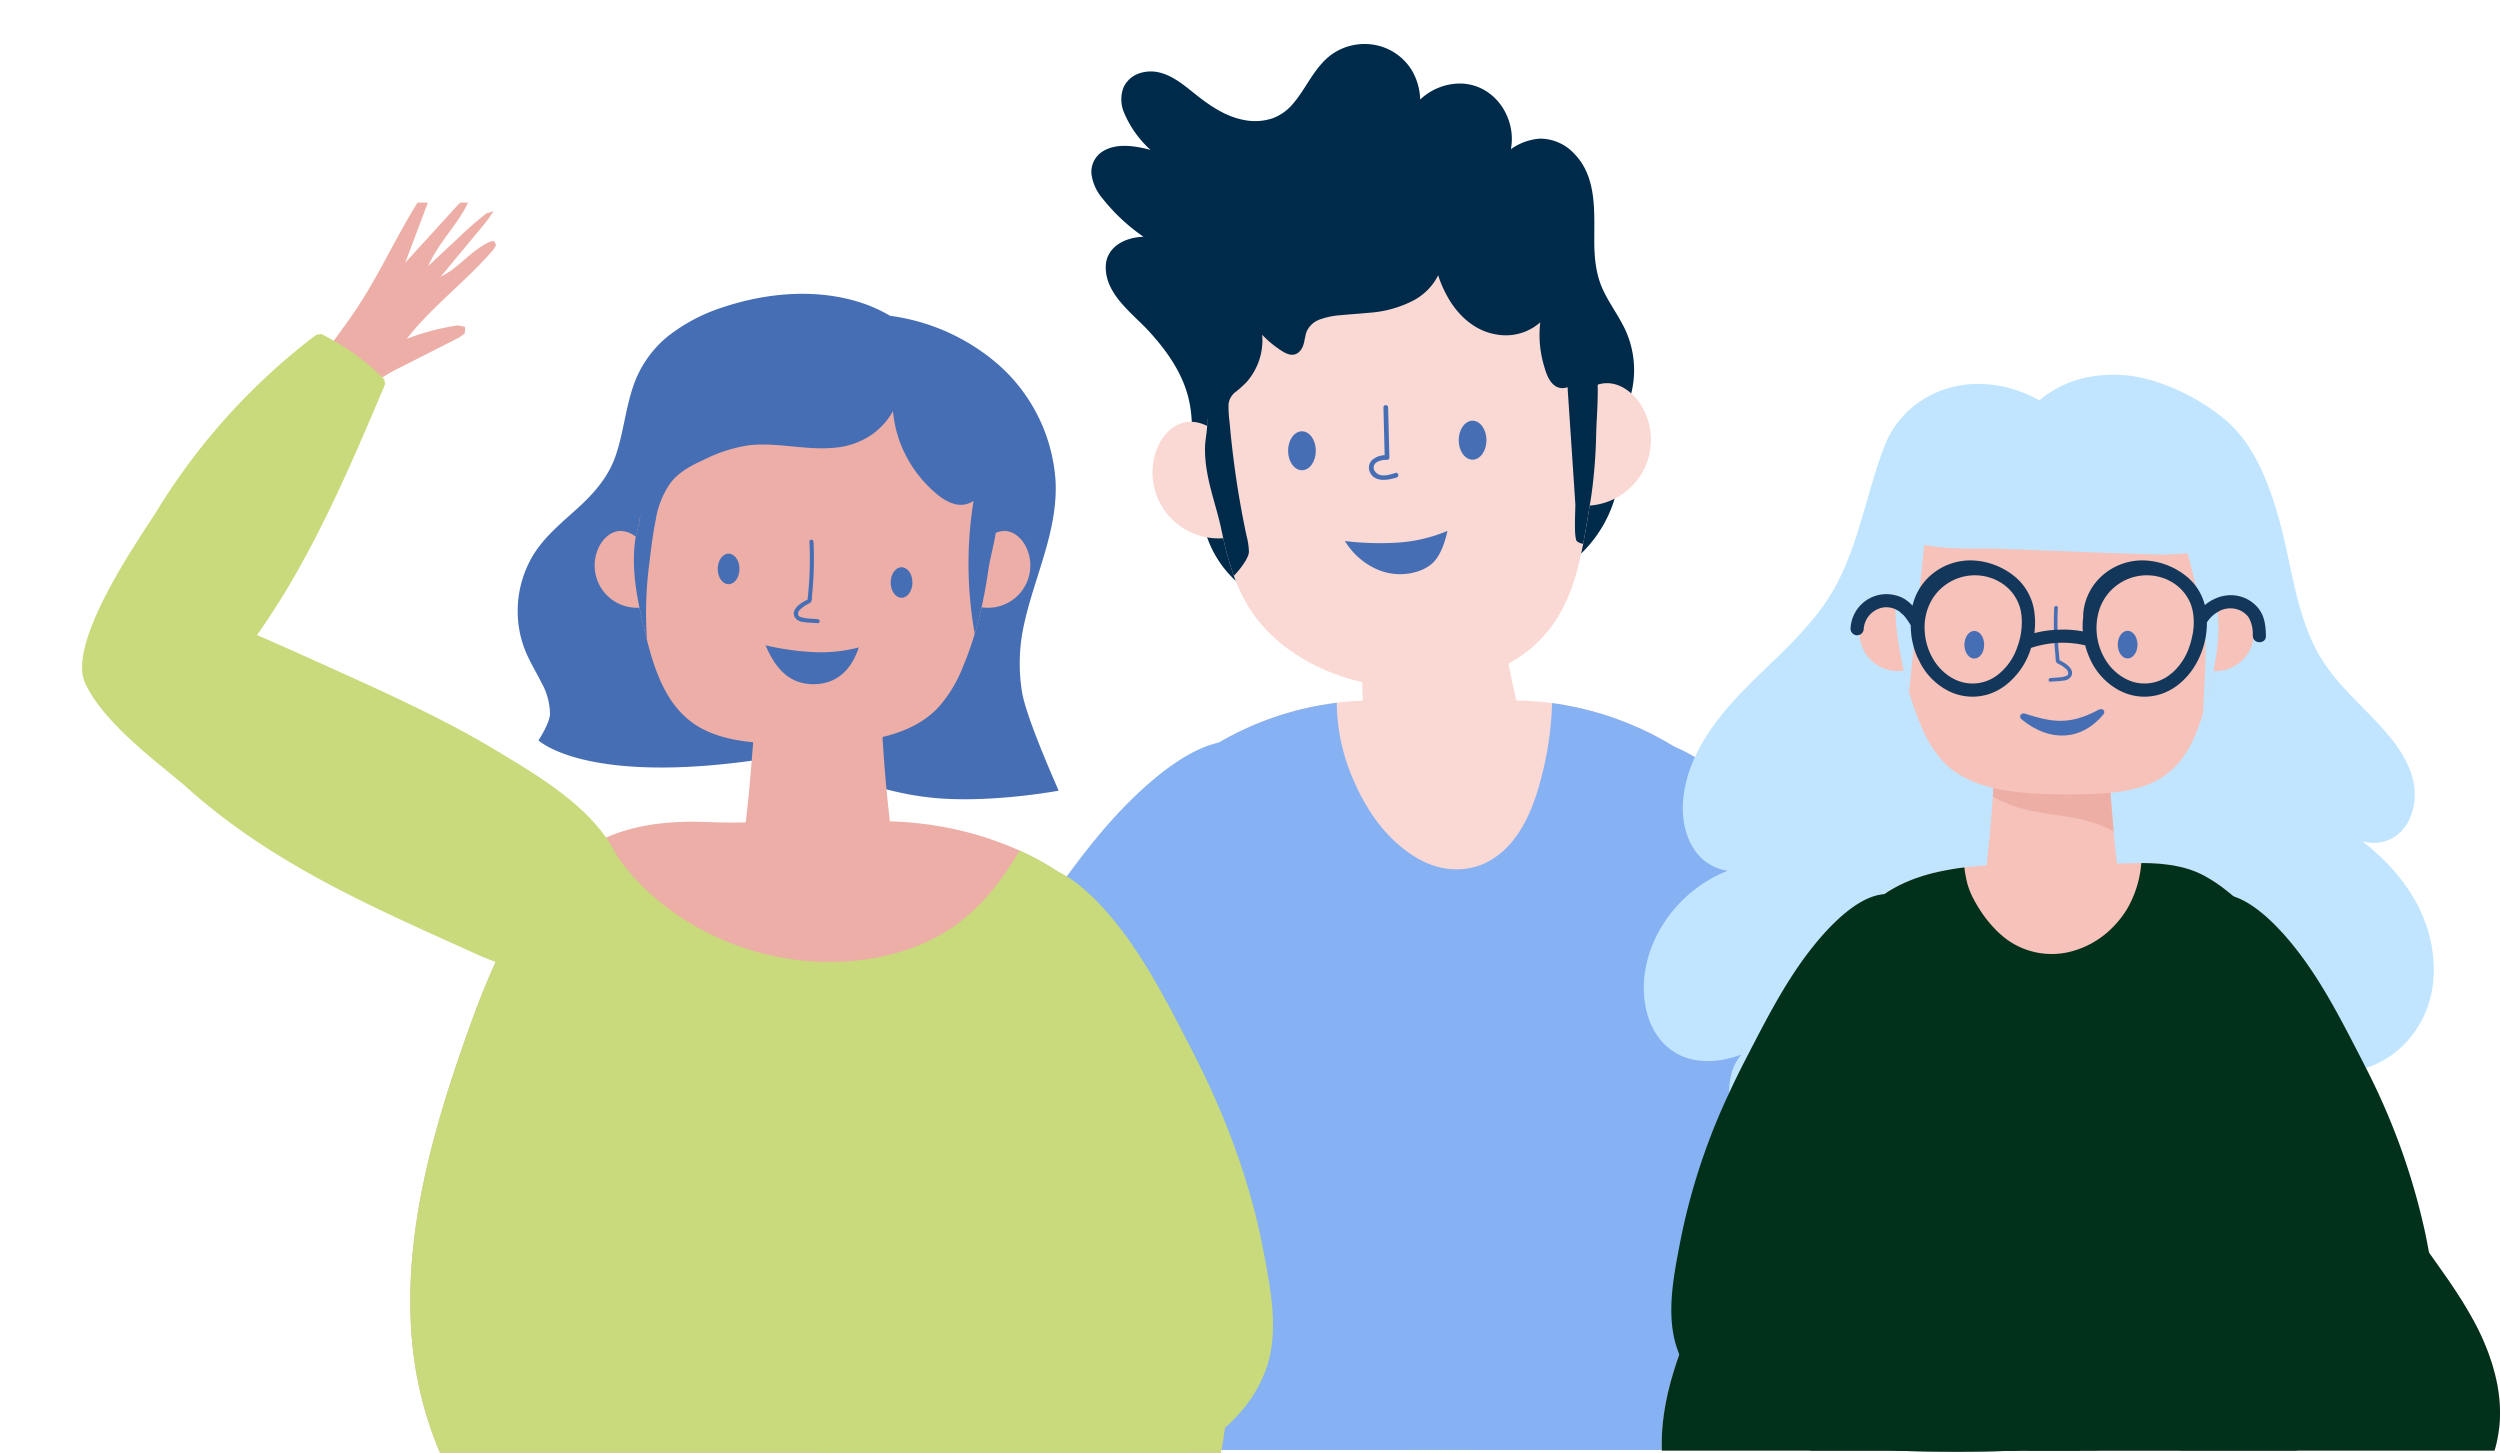 <?xml version="1.0" encoding="UTF-8"?>
<svg xmlns="http://www.w3.org/2000/svg" width="600.021" height="348.663" viewBox="0 0 600.021 348.663">
  <defs>
    <style>.a{fill:#fad9d4;}.b{fill:#86b1f2;}.c{fill:#002a4a;}.d{fill:#466eb4;}.e,.h{fill:none;}.e{stroke:blue;stroke-width:2.503px;}.f{fill:#ecaea6;}.g{fill:#c8da7b;}.i{fill:#c1e5ff;}.j{fill:#f6c2b9;}.k{fill:#edaea6;}.l{fill:#01311b;}.m{fill:#bf7214;}.n{fill:#13375b;}</style>
  </defs>
  <g transform="translate(1651.811 -484.823)">
    <g transform="translate(-1438.542 495.386)">
      <path class="a" d="M480.522,362.518a26.654,26.654,0,0,1-1.845,4.815,33.69,33.69,0,0,1-8.776,10.6H255.513a34.152,34.152,0,0,1-8.321-9.961,22.733,22.733,0,0,1-1.536-3.485,34.939,34.939,0,0,1-1.541-14.984,155.635,155.635,0,0,1,3.591-19.839,404.9,404.9,0,0,1,25.556-77.517c5.146-11.538,11.172-22.934,20.127-32.034a72.434,72.434,0,0,1,15.556-11.951,73.933,73.933,0,0,1,13.323-6.107c.86-.286,1.72-.574,2.586-.839l.14-.042,1.375-.387.205-.062,1.188-.307.042-.021.818-.208,1.908-.447,1.8-.369,1.151-.208,1.884-.307,1.9-.268,1.744-.205a72.769,72.769,0,0,1,7.607-.307h21.252c5.39,0,10.883-.247,16.275.122l1.637.127c1.045.1,2.11.2,3.16.364l1.045.146h.12l2.05.351,2.11.408,2.113.47,1.923.491.187.044,1.336.387.816.226.268.081.387.125,1.273.411,1.557.533,1.253.473.51.184.676.263.044.023,1.6.657.387.161,1.211.533,1.045.47c.738.351,1.458.7,2.172,1.065l1.128.6,2.131,1.164,1.848,1.089.262.166a75.411,75.411,0,0,1,24.6,24.919c6.946,11.216,11.985,23.7,16.762,35.95a401.346,401.346,0,0,1,12.916,38.861q2.732,9.87,4.979,19.862a177.06,177.06,0,0,1,3.69,19.862,38.027,38.027,0,0,1-.818,13.854" transform="translate(-229.694 -40.492)"></path>
      <path class="b" d="M480.522,362.153a26.661,26.661,0,0,1-1.845,4.815,33.691,33.691,0,0,1-8.776,10.6H255.513a34.151,34.151,0,0,1-8.321-9.961,22.727,22.727,0,0,1-1.536-3.485,34.939,34.939,0,0,1-1.541-14.984,155.627,155.627,0,0,1,3.591-19.839,404.9,404.9,0,0,1,25.556-77.517c5.146-11.538,11.172-22.934,20.127-32.034A72.432,72.432,0,0,1,308.945,207.8a73.942,73.942,0,0,1,13.323-6.107c.86-.286,1.72-.574,2.586-.839l.14-.042,1.375-.387.205-.062.572-.166.616-.14v-.021h.042l.818-.208,1.908-.447,1.8-.369,1.151-.208,1.884-.307,1.9-.268a46.853,46.853,0,0,0,4.223,19.041c3.217,7.36,8.178,14.308,15.273,18.365,6.6,3.771,14.181,3.529,20.041-1.476,5.106-4.363,7.749-11.128,9.413-17.463a79.748,79.748,0,0,0,2.726-18.365V198.3l1.045.166h.12l2.05.351,2.11.408,2.113.47,1.923.491.187.044,1.336.387.816.226.268.081.387.125,1.273.411,1.557.533,1.253.473.51.185.676.262.044.023,1.6.657.387.161,1.211.533,1.045.47c.738.351,1.458.7,2.172,1.065l1.128.6,2.131,1.164,1.848,1.089.262.166a75.412,75.412,0,0,1,24.6,24.919c6.946,11.216,11.985,23.7,16.762,35.95a401.351,401.351,0,0,1,12.916,38.861q2.732,9.87,4.979,19.862a177.064,177.064,0,0,1,3.69,19.862,38.028,38.028,0,0,1-.818,13.854" transform="translate(-229.694 -40.127)"></path>
      <path class="b" d="M364.016,364.028l-.083.7c-.081,1.107-.224,2.211-.387,3.318l-.145.961c-.166.967-.346,1.931-.554,2.892H277.583a116.747,116.747,0,0,1-13.812-6.866,65.319,65.319,0,0,1-9.368-6.58,47.477,47.477,0,0,1-10.717-12.315,37.426,37.426,0,0,1-4.737-12.318c-1.926-10.681,2.05-22.263,5.348-32.3,6.336-19.35,15.99-37.245,27.549-53.923,8.2-11.85,16.437-24.085,27.094-33.9,4.327-4,11.7-10.067,18.755-11.564,4.059-.878,7.973-.262,11.169,3.1,2.955,3.116,3.508,7.565,3.547,11.666a71.192,71.192,0,0,1-1.435,14.47c-1.866,9.529-5.208,18.711-8.61,27.793q-4.518,12.053-9.672,23.835c-.473,1.084-.943,2.172-1.414,3.256-3.916,8.921-8.038,17.731-12.235,26.5-3.038,6.333-6.133,12.624-9.228,18.919,2.256.6,4.491,1.232,6.725,1.9,2.929.863,5.839,1.824,8.732,2.83,2.664.922,5.33,1.9,7.952,2.929,15.782,6.107,30.971,13.713,46.052,21.4,1.336.676,2.669,1.357,4,2.032Z" transform="translate(-238.444 -34.461)"></path>
      <path class="b" d="M416.968,333.827a36.961,36.961,0,0,1-4.732,12.318,47.086,47.086,0,0,1-8.464,10.348,64.951,64.951,0,0,1-11.6,8.547,116.646,116.646,0,0,1-13.814,6.866H293.07c-.205-.962-.369-1.926-.535-2.89l-.14-.982c-.167-1.089-.309-2.193-.39-3.3l-.081-.7.715-1.268c1.333-.676,2.666-1.354,4.017-2.05,15.27-7.788,30.662-15.475,46.668-21.626,2.44-.92,4.878-1.822,7.341-2.682q4.366-1.536,8.791-2.848c2.214-.678,4.428-1.291,6.661-1.884q-4.674-9.445-9.241-18.921c-4.2-8.773-8.324-17.583-12.24-26.5q-.705-1.629-1.414-3.256c-3.4-7.871-6.66-15.8-9.672-23.838-3.384-9.08-6.723-18.264-8.586-27.793a70.119,70.119,0,0,1-1.458-14.47c.042-4.1.595-8.55,3.544-11.666,4.078-4.3,9.389-4.119,14.592-2.045,5.928,2.357,11.7,7.172,15.335,10.514,10.655,9.815,18.9,22.05,27.1,33.9,11.58,16.681,21.213,34.576,27.564,53.923,3.279,10.041,7.258,21.626,5.33,32.3" transform="translate(-152.945 -34.467)"></path>
      <path class="c" d="M266.99,184a14.282,14.282,0,0,1,2.69-.353,45.133,45.133,0,0,1-9.776-9.121,11.285,11.285,0,0,1-2.721-6.029,5.83,5.83,0,0,1,2.541-5.229c3.368-2.227,7.9-1.432,11.554-.491l.091.029a25.408,25.408,0,0,1-6.37-8.991,8.054,8.054,0,0,1-.088-6.063,6.474,6.474,0,0,1,4.4-3.513c4.582-1.167,8.5,1.71,11.863,4.431,3.7,2.991,7.734,6.011,12.513,6.926a13.364,13.364,0,0,0,7.126-.429,11.8,11.8,0,0,0,4.836-3.545c2.534-2.981,4.179-6.616,6.8-9.532a13.509,13.509,0,0,1,10.436-4.7,13.213,13.213,0,0,1,11.125,6.188,14.529,14.529,0,0,1,2.076,7.144,14.025,14.025,0,0,1,9.467-3.854c5.941-.005,10.67,4.272,12.107,9.909a13.5,13.5,0,0,1,.2,5.855,13.624,13.624,0,0,1,6.993-2.536,11.205,11.205,0,0,1,8.241,3.649c5.46,5.608,4.748,13.867,4.781,21.07.018,4.072.406,8.053,2.183,11.767,1.593,3.334,3.846,6.3,5.382,9.667a23.163,23.163,0,0,1-1.055,20.883c-.167.3-.338.6-.509.891a46.578,46.578,0,0,1-.325,15.252,30.583,30.583,0,0,1-10.7,18.064c-5.816,4.68-13.053,7.224-20.254,8.841a128.04,128.04,0,0,1-25.847,2.892q-6.857.113-13.706-.429a63.891,63.891,0,0,1-11.821-1.778,23.62,23.62,0,0,1-9.763-4.974,25.836,25.836,0,0,1-6.372-9.73,51.739,51.739,0,0,1-3.649-15.943c-.369-5.717.421-11.515-.8-17.164-1.38-6.382-5.208-11.85-9.537-16.6-4.041-4.433-10.6-8.937-10.48-15.649.067-3.727,2.975-6.011,6.364-6.8" transform="translate(-208.503 -137.387)"></path>
      <path class="a" d="M281.812,188.184l31.626-3.8a412.694,412.694,0,0,0,7.994,42.59s-5.782,12.986-18.557,14.519-19.807-10.171-19.807-10.171c.093-14.654-1.021-27.559-1.255-43.136" transform="translate(-169.111 -62.257)"></path>
      <path class="a" d="M303.326,181.882a24.8,24.8,0,0,1,2.825-8.4c1.567-2.526,4.171-4.581,7.139-4.756,3.48-.205,6.668,2.209,8.529,5.158a15.817,15.817,0,0,1-22.6,21.283Z" transform="translate(-141.281 -87.311)"></path>
      <path class="a" d="M271.643,230.64c.091.444.182.886.281,1.331a74.911,74.911,0,0,0,2.666,9.576A38.654,38.654,0,0,0,278.5,249.6c4.22,6.512,10.7,11.364,17.8,14.483a52.074,52.074,0,0,0,37.224,1.619,37.8,37.8,0,0,0,12.453-6.8c7.856-6.7,10.662-15.642,12.45-25.036.626-3.228,1.128-6.515,1.676-9.771.19-1.123.359-2.25.5-3.373a127.3,127.3,0,0,0,.951-13.142,65.48,65.48,0,0,0-1.016-13.2,56.994,56.994,0,0,0-3.752-12.461,51.155,51.155,0,0,0-31.915-28.276l-.405-.1a40.113,40.113,0,0,0-15.423-1.193c-9.68,1.162-17.931,4.685-25.109,11.492a51.076,51.076,0,0,0-10.114,13.521,50.238,50.238,0,0,0-3.857,9.961,55.7,55.7,0,0,0-1.85,12.211q-.012.308-.008.616c-.026,1.253.052,2.523.078,3.779l.008.083c.005.53,0,1.052-.021,1.572-.06,1.741-.483,3.459-.5,5.236-.088,7.11,2.575,13.105,3.973,19.818" transform="translate(-191.725 -113.907)"></path>
      <path class="a" d="M283.456,182.819a24.678,24.678,0,0,0-4.737-7.495c-2.118-2.084-5.135-3.464-8.061-2.931-3.43.629-5.956,3.727-7.063,7.035a15.817,15.817,0,0,0,27,15.322Z" transform="translate(-199.432 -81.608)"></path>
      <path class="d" d="M293.076,185.175a36.83,36.83,0,0,0,12.126-2.82c-.616,2.8-1.79,6.434-4.08,8.163a10.4,10.4,0,0,1-2.279,1.281,13.744,13.744,0,0,1-10.364-.135,17.156,17.156,0,0,1-7.89-6.874,70.38,70.38,0,0,0,12.487.385" transform="translate(-171.066 -65.497)"></path>
      <path class="c" d="M266.454,200.241c-.005.205.946,3.7.946,3.9-.015,1.26,2.586,1.008,2.726,2.2l.005.083c.01.53.005,1.053-.018,1.57-.062,1.744-.483,3.462-.507,5.239-.086,7.11,2.575,13.105,3.973,19.818.091.444.185.886.281,1.331a75.3,75.3,0,0,0,2.666,9.576c1.715-1.767,3.589-4.379,3.623-5.761a17.56,17.56,0,0,0-.585-3.916c-.325-1.5-.626-3-.915-4.506q-1.707-8.926-2.682-17.973-.254-2.288-.444-4.576a30.193,30.193,0,0,1-.273-4.355,4.232,4.232,0,0,1,1.793-3.118,25.784,25.784,0,0,0,2.588-2.352,15.191,15.191,0,0,0,3.7-11.3,23.973,23.973,0,0,0,3.612,3.137c1.5,1.047,3.55,2.544,5.229.993,1.46-1.343,1.19-3.342,1.886-5.031a5.507,5.507,0,0,1,3.256-2.825,18.4,18.4,0,0,1,4.935-.98c2.2-.218,4.407-.341,6.609-.567a27.147,27.147,0,0,0,10.969-3.061,13.938,13.938,0,0,0,5.743-5.943,27.612,27.612,0,0,0,2.955,6.346c2.51,3.942,6.344,7.133,11.063,7.864a12.531,12.531,0,0,0,10.486-2.921,26.077,26.077,0,0,0,.86,10.317c.478,1.64,1.042,3.558,2.4,4.706a3.154,3.154,0,0,0,3.285.53q.269,4.058.543,8.126.526,7.952,1.065,15.917c.083,1.323.174,2.646.257,3.976.068,1.008-.434,8.246.4,8.994a3.126,3.126,0,0,0,1.481.6c.626-3.228,1.125-6.515,1.674-9.771.192-1.123.359-2.25.5-3.373a126.654,126.654,0,0,0,.951-13.142c.1-4.415.8-11.421,0-15.766-.777-4.277-.749-7.866-2.479-11.863-1.934-4.431-6.349-9.371-9.527-13.121a43.666,43.666,0,0,0-22.726-14.6l-7.716-3.664c-4.969-1.359-12.929,1.068-18.18,1.7-9.691,1.164-12.91,4.514-20.088,11.32-4.093,3.893-6.481,5.546-9.075,10.572l-.98,3.755c-1.635,3.173-2.848,8.217-3.768,11.66-1.076,3.981-2.339,6.133-2.5,10.26" transform="translate(-193.664 -116.316)"></path>
      <path class="d" d="M287.421,171.289q.152,6.015.307,12.027a.572.572,0,0,1-.564.564,4.33,4.33,0,0,0-2.458.546,1.5,1.5,0,0,0-.455,2.2c1.164,1.588,3.386.876,4.927.374.691-.224.987.865.3,1.089-2.18.709-5.444,1.265-6.51-1.466a2.56,2.56,0,0,1,.681-2.781,4.953,4.953,0,0,1,3.516-1.089c-.187.187-.377.374-.564.564q-.152-6.015-.307-12.027a.564.564,0,0,1,1.128,0" transform="translate(-167.527 -84.061)"></path>
      <path class="d" d="M291.1,176.854c0,2.58,1.492,4.675,3.332,4.675s3.331-2.095,3.331-4.675-1.492-4.675-3.331-4.675-3.332,2.095-3.332,4.675" transform="translate(-154.27 -81.766)"></path>
      <path class="d" d="M275.34,177.83c0,2.581,1.492,4.675,3.332,4.675S282,180.411,282,177.83s-1.491-4.675-3.331-4.675-3.332,2.095-3.332,4.675" transform="translate(-179.458 -80.205)"></path>
    </g>
    <g transform="translate(-1651.811 484.823)">
      <path class="e" d="M0,241.459" transform="translate(144.331 -43.268)"></path>
      <path class="d" d="M139.591,312.675s2.677-3.953,2.773-6.354a15.884,15.884,0,0,0-2.146-7.666c-1.255-2.492-2.723-4.883-3.781-7.474a25.04,25.04,0,0,1-1.752-7.557,26,26,0,0,1,3.573-15.28c2.658-4.4,6.668-7.7,10.434-11.1,4.077-3.682,7.6-7.58,9.42-12.861s2.334-10.93,4.077-16.245a26.351,26.351,0,0,1,8.519-12.476,42.3,42.3,0,0,1,13.43-7.006c9.857-3.256,20.935-4.322,31.044-1.567A35.982,35.982,0,0,1,224,210.793a49.535,49.535,0,0,1,26.172,11.884,40.8,40.8,0,0,1,13.537,27.858c.551,11.775-4.945,22.6-7.461,33.846a43.076,43.076,0,0,0-.58,16.8c.951,5.517,6.531,18.472,8.786,23.578,0,0-14.22,2.679-27.419,1.931-20.465-1.159-31.663-11.2-45.176-9.267-41.306,5.9-52.265-4.745-52.265-4.745" transform="translate(-10.358 -134.994)"></path>
      <path class="f" d="M153.654,239.842h28.838a372.42,372.42,0,0,0,2.586,39.142s-6.6,11.047-18.251,11.047-16.7-11.284-16.7-11.284c1.666-13.16,2.058-24.88,3.529-38.905" transform="translate(28.694 -80.105)"></path>
      <path class="f" d="M142.931,277.308q.285,1.216.577,2.43.245,1.017.512,2.048c.278,1.11.577,2.219.9,3.321l.091.307c1.861,6.224,4.558,12.2,9.662,16.018C160,305.421,167,306.291,173.64,306.6a153.973,153.973,0,0,0,15.987-.1c8.7-.5,18.035-2.087,24.113-8.331a31.872,31.872,0,0,0,6.125-10c.657-1.557,1.255-3.134,1.8-4.719.359-1.045.691-2.1,1.008-3.152l.156-.522c.288-.987.564-1.98.816-2.981a114.721,114.721,0,0,0,2.274-11.7,58.725,58.725,0,0,0,.509-11.97,51.778,51.778,0,0,0-2.022-11.608,46.315,46.315,0,0,0-25.631-28.856l-.353-.14a36.338,36.338,0,0,0-13.734-2.734,38.3,38.3,0,0,0-23.807,7.614,46.05,46.05,0,0,0-10.548,11.055l0,0a45.6,45.6,0,0,0-4.548,8.537,50.141,50.141,0,0,0-2.976,10.777l-.078.551c-.161,1.156-.223,2.326-.343,3.482l-.179,1.411c-.25,1.557-.813,3.053-1.024,4.654-.881,6.518.275,13.082,1.746,19.446" transform="translate(11.263 -128.168)"></path>
      <path class="f" d="M119.441,378.562a88.573,88.573,0,0,0,6.738,27.234H313.595q.589-2.927.941-5.956a119.267,119.267,0,0,0-.32-25.514,421.3,421.3,0,0,0-12.573-67.647c-3.066-11.291-7.783-21.915-15.727-30.639l-.408-.442c-.673-.728-1.346-1.421-2.053-2.092-.889-.87-1.809-1.72-2.749-2.518-.621-.535-1.26-1.066-1.918-1.562l-.372-.3c-.725-.567-1.453-1.117-2.217-1.632l-.14-.1-1.666-1.117-.107-.073-.761-.494c-.8-.515-1.614-.993-2.43-1.474l-.551-.319c-.728-.405-1.471-.8-2.217-1.188l-.709-.353c-.764-.374-1.541-.746-2.321-1.1a80.884,80.884,0,0,0-25.395-6.65c-1.931-.192-3.846-.3-5.756-.369-.891-.021-1.8-.039-2.684-.039h-16.9c-5.052,0-10.034.231-15.036.3-1.72.036-3.438.055-5.158.016-1.221,0-2.466-.034-3.706-.088-8.194-.335-16.6.27-24.22,3.547l-.374.177a32.75,32.75,0,0,0-3.155,1.58l-1.507.884-1.349.871-1.541,1.1c-.923.688-1.83,1.416-2.692,2.178s-1.7,1.546-2.521,2.378l-1.206,1.258c-.85.922-1.668,1.881-2.464,2.853-.624.8-1.242,1.6-1.845,2.43l-.231.34c-.621.865-1.221,1.736-1.809,2.64-.408.637-.813,1.294-1.206,1.967a99.866,99.866,0,0,0-5.993,11.6c-.353.78-.691,1.578-1.011,2.378h-.018l-.14.353c-.374.884-.743,1.772-1.1,2.658-1.011,2.539-1.952,5.073-2.856,7.573-8.721,24.238-16.169,49.7-13.989,75.357" transform="translate(-20.581 -57.133)"></path>
      <path class="g" d="M119.441,376.128a88.573,88.573,0,0,0,6.738,27.234H313.595q.589-2.927.941-5.956a119.267,119.267,0,0,0-.32-25.514,421.3,421.3,0,0,0-12.573-67.647c-3.066-11.291-7.783-21.915-15.727-30.639l-.408-.442c-.673-.728-1.346-1.421-2.053-2.092-.889-.87-1.809-1.72-2.749-2.518-.621-.535-1.26-1.065-1.918-1.562l-.372-.3c-.725-.567-1.453-1.117-2.217-1.632l-.14-.1-1.666-1.118-.107-.073h-.018l-.743-.494c-.8-.514-1.614-.993-2.43-1.473l-.551-.32c-.728-.405-1.471-.8-2.217-1.188l-.709-.353c-.764-.374-1.541-.746-2.321-1.1-4.168,7.146-9.293,13.778-16.19,18.477-7.625,5.195-17.021,7.677-26.151,8.173-17.858.941-36.457-5.941-48.923-18.882a45.99,45.99,0,0,1-7.962-10.87c-1.081.481-2.144,1.011-3.155,1.58l-1.507.884-1.349.871-1.541,1.1c-.923.689-1.83,1.416-2.692,2.178s-1.7,1.546-2.521,2.378l-1.206,1.258c-.85.923-1.668,1.881-2.464,2.853-.624.8-1.242,1.6-1.845,2.43l-.231.341c-.621.865-1.221,1.736-1.809,2.64-.408.637-.813,1.294-1.206,1.967a99.862,99.862,0,0,0-5.993,11.6c-.353.78-.691,1.578-1.029,2.378l-.14.353c-.374.884-.743,1.772-1.1,2.658-1.011,2.539-1.952,5.073-2.856,7.573-8.721,24.238-16.169,49.7-13.989,75.357" transform="translate(-20.581 -54.7)"></path>
      <path class="f" d="M184.226,235.039a15.926,15.926,0,0,0-2.443-5.138,6.107,6.107,0,0,0-4.914-2.484c-2.232.135-4.08,1.92-5.039,3.942a10.149,10.149,0,0,0,16.029,11.827Z" transform="translate(-28.129 -99.982)"></path>
      <path class="f" d="M140.882,235.039a15.931,15.931,0,0,1,2.445-5.138,6.1,6.1,0,0,1,4.912-2.484c2.235.135,4.08,1.92,5.039,3.942a10.147,10.147,0,0,1-16.024,11.827Z" transform="translate(93.032 -99.982)"></path>
      <path class="g" d="M114.844,390.674a57.242,57.242,0,0,0,.374,8.545H204.4a47.609,47.609,0,0,0,8.638-5.956,37.315,37.315,0,0,0,4.893-5.125,31.759,31.759,0,0,0,5.317-9.839c2.786-8.76.694-18.939-.974-27.733-3.225-16.951-9.4-33.032-17.3-48.315-5.605-10.834-11.206-22.021-19.08-31.436-.478-.569-.993-1.175-1.559-1.811-2.944-3.3-7.074-7.287-11.437-9.309l-.107-.07h-.016c-3.742-1.72-7.643-2-11.117.831-2.822,2.287-3.763,5.977-4.238,9.415a58.324,58.324,0,0,0-.356,12.325c.533,8.191,2.341,16.294,4.2,24.272.585,2.536,1.224,5.07,1.863,7.609,1.151,4.5,2.375,9,3.669,13.477.265.975.551,1.931.832,2.887,2.326,7.926,4.826,15.782,7.414,23.6,1.863,5.657,3.776,11.276,5.691,16.915q-2.9.37-5.8.853c-2.568.423-5.14.9-7.692,1.432-17.645,3.708-34.685,9.789-51.615,15.855l-.764.993Z" transform="translate(80.916 -50.556)"></path>
      <path class="f" d="M186.567,241.08l2.022,1.047q3.882,2,7.768,3.989l1.328-.32a22.1,22.1,0,0,1,7.024-6.757,39.117,39.117,0,0,1,3.526-2.019q7.445-3.777,14.88-7.554l1.362-.975.088-1.577-1.681-.374a57.75,57.75,0,0,0-12.326,3.228c6.117-7.871,14.347-13.867,20.816-21.437l.621-1.047-.494-.99-.767.1c-4.555,1.879-7.586,6.367-12.037,8.459q4.759-5.746,9.54-11.489a39.558,39.558,0,0,0,3.157-4.22l-1.723.53-.052.039a90.959,90.959,0,0,0-6.985,6.115q-3.485,3.247-6.936,6.489c2.378-5.514,6.988-9.857,9.576-15.231H223.4c-.694.676-1.367,1.4-2,2.113q-5.613,6.167-11.224,12.32c1.827-4.8,3.617-9.626,5.444-14.433h-2.466l-.691,1.084c-4.859,7.978-8.739,16.523-13.919,24.308-1.757,2.643-3.651,5.177-5.5,7.749-1.4,1.933-2.768,3.9-4.023,5.941-.728,1.151-1.422,2.339-2.043,3.542Z" transform="translate(-112.925 -148.454)"></path>
      <path class="g" d="M175.321,293.074c4.722,10.117,18.843,20.015,24.607,25.176,19.737,17.658,42.964,27.959,66.9,38.723a86.612,86.612,0,0,0,11.047,4.363h.021a32.032,32.032,0,0,0,4.236.993,27.419,27.419,0,0,0,4.644.369,19.256,19.256,0,0,0,10.941-3.189c5.87-4.1,8.316-12.006,7.076-19.061a25.747,25.747,0,0,0-4.382-10.231c-4.911-7.11-12.923-12.715-20.389-17.359-2.18-1.367-4.309-2.625-6.312-3.83-5.106-3.069-10.392-5.9-15.745-8.578-8.3-4.171-16.772-7.944-25.106-11.723q-8.116-3.672-16.3-7.25,1.727-2.448,3.35-4.948,2.132-3.216,4.1-6.543c9.217-15.5,16.276-32.149,23.282-48.708l-.213-1.224-.426-.408a55.211,55.211,0,0,0-11.668-8.81c-.993-.569-1.985-1.118-3.014-1.614l-1.206.213q-2.553,1.91-5,3.934a153.2,153.2,0,0,0-33.37,38.495c-2.716,4.485-21.8,31.094-17.073,41.21" transform="translate(-154.867 -129.057)"></path>
      <path class="d" d="M143.471,278.943q.285,1.216.577,2.43.246,1.017.512,2.048a91.262,91.262,0,0,1,.556-18.373c.411-3.539.85-7.1,1.562-10.6a21.234,21.234,0,0,1,3.487-8.687c2.061-2.723,5.148-4.306,8.191-5.683a35.853,35.853,0,0,1,10.631-3.4c6.936-.785,13.838,1.3,20.769.567A18.336,18.336,0,0,0,198.678,234a17.208,17.208,0,0,0,4.922-5.52,28.789,28.789,0,0,0,1.232,6.141,29.425,29.425,0,0,0,7.393,12.04c1.7,1.663,3.7,3.412,6.037,4.067a5.5,5.5,0,0,0,4.678-.707c-.395,2.443-.7,4.9-.9,7.362a95.4,95.4,0,0,0,1.18,24.542l.156-.522c.288-.988.564-1.98.816-2.981a114.778,114.778,0,0,0,2.274-11.7c.567-3.955,2.378-9.472,2.126-13.466-.237-3.929,0-8.581-1.128-12.359-1.258-4.194-5.112-10.907-7.56-14.62-4.88-7.414-10.319-9.189-18.433-12.572l-5.231-3.321c-4.314-1.757-13.009-1.624-17.8-1.624-8.836,0-12.8,2.991-19.992,8.331-4.1,3.059-8.425,8.337-11.3,12.575l-.707,3.248a37.733,37.733,0,0,0-4.166,7.773c-1.4,3.462-1.315,2.877-1.91,6.567l-.07,4.519c-.159,1.156,2.752.5,2.632,1.661l-.179,1.411c-.25,1.557-.813,3.053-1.024,4.654-.881,6.518.275,13.082,1.746,19.446" transform="translate(10.724 -129.804)"></path>
      <path class="d" d="M161.421,228.688a85.875,85.875,0,0,1-.335,12.744c-.062.587.039,1.476-.405,1.907l-1.372.73-1.128.9c-.45.5-.754,1.3-.054,1.741l1.18.325c1.034.127,2.087.166,3.124.249.619.044.624,1.013,0,.964-1.2-.094-2.44-.107-3.63-.314a2.44,2.44,0,0,1-1.939-1.232c-.9-1.985,1.939-3.57,3.334-4.2l-.242.416a87.1,87.1,0,0,0,.5-14.233c-.034-.621.936-.618.964,0" transform="translate(33.828 -98.68)"></path>
      <path class="d" d="M164.126,239.582a36.235,36.235,0,0,0,11.338-1.1c-.8,2.295-3.272,9.2-11.575,8.807-6.913-.333-9.548-6.583-10.821-9.311a66.509,66.509,0,0,0,11.057,1.609" transform="translate(30.66 -83.093)"></path>
      <path class="d" d="M148.115,234.427c0,2.024,1.169,3.664,2.612,3.664s2.612-1.64,2.612-3.664-1.169-3.664-2.612-3.664-2.612,1.64-2.612,3.664" transform="translate(65.657 -94.619)"></path>
      <path class="d" d="M164.091,233.172c0,2.025,1.169,3.664,2.612,3.664s2.612-1.64,2.612-3.664-1.169-3.664-2.612-3.664-2.612,1.64-2.612,3.664" transform="translate(8.164 -96.626)"></path>
      <path class="h" d="M421.645,332.2A153.821,153.821,0,1,1,267.823,178.374,153.821,153.821,0,0,1,421.645,332.2" transform="translate(-114.003 -178.374)"></path>
    </g>
    <g transform="translate(-1257.287 574.752)">
      <path class="i" d="M184.044,212.4l-.683-1.037c-6.086-9.61-7.133-21.25-9.945-32.021-2.516-9.631-6.333-20.4-14.392-26.58a51.17,51.17,0,0,0-15.709-8.337,32.373,32.373,0,0,0-16.879-.949,25.951,25.951,0,0,0-11.045,5.444c-8.181-4.558-18.178-5.569-26.7-.912a22.864,22.864,0,0,0-10.478,11.92c-5.075,13.147-6.546,27.284-15.169,38.983C57.425,206.536,50,212.6,43.48,219.462S31.141,234.5,29.993,243.887c-.624,5.119.346,10.7,3.862,14.467s9.95,4.971,13.934,1.7c-13.633,1.5-25.467,13.178-27.149,26.79-.819,6.642.972,14.116,6.414,18.014,7.25,5.2,17.593,2.017,24.81-3.228-4.527.242-8.524,3.69-10.093,7.944a17.236,17.236,0,0,0,1.029,13.2c3.682,7.687,11.751,12.71,20.169,14.075s17.092-.564,24.909-3.971a68.629,68.629,0,0,0,31.977-28.747c1.245,10.39,4.441,21.689,13.3,27.258,6.564,4.132,15.223,4.135,22.331,1.039s12.752-8.976,16.678-15.662c1.822-3.1,3.342-6.512,3.446-10.106s-1.445-7.414-4.569-9.2c2.183,8.079,11.115,13.375,19.425,12.383s15.41-7.521,18.142-15.434,1.442-16.876-2.414-24.306-10.088-13.422-17.055-18.064c2.635,3.83,8.784,4.028,12.339,1.032s4.644-8.215,3.651-12.76-3.737-8.508-6.8-12.009c-4.691-5.374-10.278-10.023-14.285-15.9" transform="translate(-20.451 -142.764)"></path>
      <path class="i" d="M102.864,165.71c-8.069-1.172-16.554-.943-24.682-.6A185.6,185.6,0,0,0,55.937,167.3l-1.065.7c-2.027.59-4.124.923-6.175,1.424-1.567.39-4.413.832-5.465,2.227-1.172,1.549.114,4.223.728,5.777.832,2.1,1.954,4.132,2.6,6.307,1.72,5.808.411,12.123,3.378,17.674,2.36,4.4,6.518,7.51,8.888,11.918,2.17,4.028,2.583,8.838,3.521,13.261a46.731,46.731,0,0,0,3.823,12.055,22.536,22.536,0,0,0,9.893,9.672c3.8,1.993,8.246,3.789,12.625,3.417,5.384-.45,8.2-5,10.106-9.576,1.993-4.784,2.671-9.969,3.628-15.026a25.669,25.669,0,0,1,5.53-12.445c2.918-3.467,6.65-6.232,9.233-9.979,5-7.261,7.8-18.134,4.8-26.681-2.835-8.082-11.338-11.185-19.121-12.313" transform="translate(15.207 -107.481)"></path>
      <path class="j" d="M80.5,174.968h-26.1A339.182,339.182,0,0,1,52.052,210.4s5.974,10,16.52,10,15.122-10.213,15.122-10.213c-1.51-11.918-1.866-22.526-3.2-35.223" transform="translate(30.069 -91.279)"></path>
      <path class="k" d="M56.862,194.5c4.145,1.572,8.6,2.035,12.947,2.744,4.1.665,8.253,1.593,11.879,3.693-.772-8.428-1.224-16.637-2.2-25.972H53.377c-.133,5.935-.338,11.754-.691,17.559a28.231,28.231,0,0,0,4.176,1.975" transform="translate(31.082 -91.278)"></path>
      <path class="j" d="M119.372,208.89c-.172.733-.343,1.463-.52,2.2-.156.616-.3,1.234-.468,1.853q-.374,1.5-.819,3l-.016.047-.062.234c-1.687,5.629-4.124,11.042-8.747,14.5-4.823,3.612-11.161,4.4-17.175,4.675a139.958,139.958,0,0,1-14.47-.091c-7.871-.455-16.333-1.884-21.829-7.541a28.723,28.723,0,0,1-5.546-9.059c-.6-1.4-1.138-2.833-1.629-4.272-.325-.941-.634-1.894-.912-2.848l-.143-.473-.055-.192q-.37-1.248-.683-2.508a103.607,103.607,0,0,1-2.063-10.595,53.426,53.426,0,0,1-.457-10.837,46.857,46.857,0,0,1,1.832-10.509,41.941,41.941,0,0,1,23.2-26.125l.317-.125A32.931,32.931,0,0,1,81.56,147.75a34.7,34.7,0,0,1,21.561,6.892,41.746,41.746,0,0,1,9.542,10.013h.005a41.367,41.367,0,0,1,4.116,7.729,45.271,45.271,0,0,1,2.7,9.761l.07.5c.143,1.045.2,2.1.312,3.155l.164,1.279c.221,1.4.733,2.762.925,4.207.8,5.907-.252,11.847-1.583,17.609" transform="translate(16.685 -134.793)"></path>
      <path class="j" d="M223.258,321.586c-.034.6-.083,1.193-.146,1.77l-.229,1.593-.255,1.4c-.177.834-.385,1.674-.629,2.508v.016H108.7c-1.463.049-2.96.081-4.426.1h-.031c-6.372.161-12.739.177-19.111.081h-.016c-2.669-.034-5.325-.1-7.978-.179h-55l-.029-1.671.029-1.642.065-1.06.031-.66c.034-.564.1-1.125.148-1.7l.208-1.7a63.4,63.4,0,0,1,1.318-6.725c.226-.933.486-1.85.759-2.765l.127-.45.1-.276.177-.613.437-1.4c.223-.676.45-1.354.689-2.011v-.034l.081-.21.065-.143v-.016l.065-.211c.226-.626.465-1.271.709-1.9l.13-.32.512-1.32q.92-2.292,1.931-4.535c.387-.852.787-1.707,1.19-2.557.421-.871.837-1.725,1.271-2.591q.53-1.088,1.11-2.172l.291-.564c.4-.787.819-1.575,1.253-2.38.387-.709.774-1.429,1.175-2.139l.21-.387c.45-.852.936-1.689,1.416-2.542.465-.837.949-1.671,1.432-2.51,1.671-2.926,3.376-5.839,5.049-8.768l.741-1.284c.483-.839.964-1.689,1.434-2.529l.4-.707q1.544-2.748,3.038-5.517c1.094-2.058,2.175-4.119,3.186-6.208.725-1.515,1.432-3.025,2.108-4.553.967-2.188,1.866-4.41,2.671-6.645.273-.738.533-1.479.772-2.238q.46-1.349.871-2.7l.047-.145c.242-.868.483-1.739.707-2.607.177-.626.322-1.24.468-1.881s.273-1.255.4-1.884c.127-.6.242-1.19.353-1.8v-.013c.177-.985.338-1.98.468-2.978l.062-.437c.13-.85.242-1.7.338-2.573.223-1.655.418-3.313.657-4.969.13-.839.244-1.674.387-2.495l.049-.26c.239-1.4.53-2.781.884-4.148l.13-.481.177-.66a32.269,32.269,0,0,1,1.624-4.488l.725-1.481.548-.982.561-.951.8-1.234.291-.405.3-.385.405-.53.819-.982A24.887,24.887,0,0,1,73.2,197.09l1.146-.915,1.143-.855H75.5l1.045-.676,1.4-.819,1.221-.644,1.3-.611,1.333-.564c.967-.385,1.949-.725,2.944-1.045.855-.257,1.72-.5,2.609-.725l.143-.031c.917-.223,1.85-.434,2.783-.6.982-.179,1.962-.353,2.963-.5l1.494-.192.434-.047c1.624-.195,3.267-.34,4.9-.437,5.054-.322,10.122-.289,14.8-.289,5.517,0,11-.016,16.5-.146,1.078-.016,2.157-.049,3.233-.081l1.354-.031,1.237-.018c.678,0,1.37.018,2.043.031.676.034,1.351.065,2.03.114s1.349.114,2.009.21h.016c.676.081,1.336.174,2,.3l1,.21a24.718,24.718,0,0,1,2.669.738,19.9,19.9,0,0,1,2.11.837c.626.288,1.219.6,1.816.933a35.122,35.122,0,0,1,3.908,2.575l1.24.964.629.514.608.515.031.016c.613.551,1.224,1.094,1.8,1.674l1.255,1.286.546.58c.6.629,1.159,1.289,1.707,1.949.465.561.915,1.125,1.367,1.7.611.79,1.19,1.609,1.739,2.43a73.644,73.644,0,0,1,5.034,8.781c.291.6.58,1.19.852,1.785l.515,1.094.5,1.11.223.53.39.886c.431,1.013.85,2.027,1.268,3.059.611,1.494,1.19,3.022,1.785,4.537,1.159,3.038,2.284,6.078,3.443,9.119l.421,1.11.016.018c.434,1.156.884,2.284,1.333,3.409.385.949.79,1.9,1.19,2.848.626,1.479,1.289,2.96,1.965,4.439.32.707.642,1.416.98,2.123.629,1.336,1.271,2.656,1.946,3.976.561,1.138,1.141,2.266,1.752,3.394.307.593.616,1.175.936,1.754l.065.109c.787,1.466,1.609,2.929,2.443,4.361.629,1.078,1.271,2.173,1.931,3.233.839,1.4,1.689,2.783,2.591,4.153.418.66.852,1.336,1.3,1.993.465.707.936,1.4,1.416,2.108.645.917,1.271,1.832,1.913,2.734l.951,1.336v.031l.016.018.982,1.351.387.546.868,1.175v.031c.884,1.24,1.77,2.479,2.638,3.734,1.271,1.8,2.492,3.617,3.685,5.468l.1.161.611.964c.385.6.754,1.208,1.11,1.819.483.806.949,1.624,1.4,2.445l.26.468.676,1.255.644,1.284c.416.855.819,1.723,1.19,2.607.273.663.546,1.3.8,1.962l.031.081c.242.645.483,1.289.691,1.931.244.66.452,1.338.645,2.011l.45,1.642.1.4.19.834.325,1.515c.127.785.255,1.575.353,2.365l.112,1.06a34.129,34.129,0,0,1,.114,4.969" transform="translate(-17.803 -70.65)"></path>
      <path class="l" d="M223.258,321.586c-.034.6-.083,1.193-.146,1.77l-.229,1.593-.255,1.4c-.177.834-.385,1.674-.629,2.508v.016l-.1.325.081-.325H108.7c-1.463.049-2.96.081-4.426.1h-.031c-6.372.161-12.739.177-19.111.081h-.016c-2.669-.034-5.325-.1-7.978-.179h-55l-.029-1.671.029-1.642.049-1.06.047-.66c.034-.564.1-1.125.148-1.7l.208-1.7a63.4,63.4,0,0,1,1.318-6.725c.226-.933.486-1.85.759-2.765l.127-.45.081-.276.192-.613.437-1.4c.223-.676.45-1.354.689-2.011v-.034l.081-.21.049-.159h.016l.065-.211c.226-.626.465-1.271.709-1.9l.13-.32.512-1.32q.92-2.292,1.931-4.535c.387-.852.787-1.707,1.19-2.557.421-.871.837-1.725,1.271-2.591q.53-1.088,1.11-2.172l.291-.564c.4-.787.819-1.575,1.253-2.38.387-.709.774-1.416,1.159-2.139l.226-.387c.45-.852.936-1.689,1.416-2.542.465-.837.949-1.671,1.432-2.51,1.671-2.926,3.376-5.839,5.049-8.768l.741-1.284c.483-.839.964-1.689,1.434-2.529l.4-.707q1.544-2.748,3.038-5.517c1.094-2.058,2.175-4.119,3.186-6.208.725-1.515,1.432-3.025,2.108-4.553.967-2.188,1.866-4.41,2.671-6.645.273-.738.533-1.479.772-2.238.307-.884.6-1.8.871-2.7l.047-.145c.159-.58.322-1.143.483-1.723l.223-.884c.177-.626.322-1.24.468-1.881s.273-1.255.4-1.884c.127-.6.255-1.2.353-1.8v-.013c.177-.985.338-1.98.468-2.978l.062-.437c.13-.85.242-1.7.338-2.573.223-1.655.418-3.313.657-4.969.13-.839.244-1.674.387-2.495l.049-.26c.239-1.4.53-2.781.884-4.148l.114-.481.192-.66a32.269,32.269,0,0,1,1.624-4.488l.725-1.481.548-.982.561-.951.8-1.234.291-.405.273-.385.437-.53.819-.982A24.887,24.887,0,0,1,73.2,197.09l1.146-.915,1.19-.855h.013l1-.676,1.4-.819,1.221-.644,1.3-.611,1.333-.564c.967-.385,1.949-.725,2.944-1.045.855-.257,1.72-.5,2.609-.725l.143-.031c.917-.211,1.832-.418,2.783-.6.982-.179,1.962-.353,2.963-.5l1.494-.192a32.788,32.788,0,0,0,.79,4.15,20.373,20.373,0,0,0,1.606,3.781l.018.031v.018l.016.029.915,1.562.564.884a30.469,30.469,0,0,0,3.973,4.859,25.614,25.614,0,0,0,2.045,1.77,18.336,18.336,0,0,0,15.714,3.087,21.678,21.678,0,0,0,10.023-5.855,23.879,23.879,0,0,0,3.118-3.893l.244-.4.016-.034.13-.211.32-.579a25.962,25.962,0,0,0,2.976-10.247c.678,0,1.37.018,2.043.031.676.034,1.351.065,2.03.114s1.349.114,2.009.21h.016c.676.081,1.336.174,2,.3l1,.21a24.718,24.718,0,0,1,2.669.738,19.9,19.9,0,0,1,2.11.837,18.478,18.478,0,0,1,1.816.933,35.122,35.122,0,0,1,3.908,2.575l1.24.964.629.514.608.515.031.016c.613.551,1.224,1.094,1.8,1.674l1.271,1.286.53.58c.6.629,1.159,1.289,1.707,1.949.465.561.915,1.125,1.367,1.7.611.79,1.19,1.609,1.739,2.43a73.644,73.644,0,0,1,5.034,8.781c.291.6.58,1.19.852,1.785l.515,1.094.5,1.11.242.53.372.886c.431,1.013.85,2.027,1.268,3.059.611,1.494,1.19,3.022,1.785,4.537.275.735.548,1.463.821,2.2.58,1.5,1.143,3.009,1.7,4.522.307.8.6,1.59.917,2.4l.421,1.11.016.018c.434,1.156.884,2.284,1.333,3.409.385.949.79,1.9,1.19,2.848.626,1.479,1.289,2.96,1.965,4.439.32.707.642,1.416.98,2.123.629,1.336,1.271,2.656,1.946,3.976.561,1.138,1.159,2.266,1.752,3.394.307.593.616,1.175.936,1.754l.065.109c.787,1.466,1.609,2.929,2.443,4.361.629,1.078,1.271,2.173,1.931,3.233.839,1.4,1.689,2.783,2.591,4.153.418.66.852,1.336,1.3,1.993.465.707.936,1.4,1.416,2.108s.964,1.4,1.448,2.092l.465.642.951,1.336v.031l.016.018.982,1.351.387.546.868,1.175v.031c.884,1.24,1.77,2.479,2.638,3.734,1.271,1.8,2.51,3.617,3.685,5.468l.1.161.626.964c.369.613.738,1.208,1.094,1.819.483.806.949,1.624,1.4,2.445l.275.468.66,1.255.644,1.284c.416.855.819,1.723,1.19,2.607.273.663.546,1.3.8,1.962l.031.081c.242.645.483,1.289.691,1.931.244.66.452,1.338.645,2.011l.45,1.642.1.4.19.834.325,1.515c.127.785.255,1.575.353,2.365l.112,1.06a34.129,34.129,0,0,1,.114,4.969" transform="translate(-17.803 -70.65)"></path>
      <path class="j" d="M74.168,170.621a14.277,14.277,0,0,1,2.214-4.652,5.494,5.494,0,0,1,4.444-2.25,5.824,5.824,0,0,1,4.563,3.568A9.189,9.189,0,0,1,70.878,178Z" transform="translate(60.166 -109.276)"></path>
      <path class="j" d="M52.444,170.621a14.378,14.378,0,0,0-2.212-4.652,5.506,5.506,0,0,0-4.446-2.25,5.82,5.82,0,0,0-4.563,3.568A9.189,9.189,0,0,0,55.734,178Z" transform="translate(11.439 -109.276)"></path>
      <path class="m" d="M47.491,164.872l-.016-.016h.016Z" transform="translate(22.753 -107.444)"></path>
      <path class="i" d="M120.023,211.18c-.172.733-.343,1.463-.52,2.2-.156.616-.3,1.234-.468,1.853q-.374,1.5-.819,3l-.016.047c.065-1.362.125-2.718.19-4.083.3-6.523.951-13.2-.369-19.651C116.91,189.1,114.5,179.96,114.5,179.96c-.6.068-4.02.213-4.615.27-2.344.229-39.976-1.422-42.8-1.409-5.281.021-10.6.1-15.811-.884q-.46,4.51-.93,9.015-1.353,13.137-2.705,26.265-.37-1.247-.683-2.508a103.6,103.6,0,0,1-2.063-10.595,53.425,53.425,0,0,1-.457-10.837c.218-3.558-1.9-8.513-.876-11.933,1.133-3.8,3.8-10.725,6.016-14.085,4.418-6.713,9.833-9.963,17.188-13.03l5.023-2.479c3.908-1.593,9.134-1.429,13.466-1.429a33.1,33.1,0,0,1,20.969,6.949c3.708,2.768,6.523,4.166,9.121,8l1.611,3.784c1.637,2.425,3.441,7.957,4.53,10.673,1.271,3.131,2.069,4.6,2.6,7.942l1,1.24c.14,1.047-.387.629-.275,1.679l-1.086,2.276c.223,1.406-2.305,3.259-2.113,4.7.8,5.907-.252,11.847-1.583,17.609" transform="translate(16.034 -137.083)"></path>
      <path class="d" d="M55.574,176.107c6.936,5.73,14.594,4.977,19.625-1.193.644-.793-.223-1.6-1.123-1.12-6.8,3.649-10.938,3.147-17.7.943-.972-.314-1.609.764-.8,1.369" transform="translate(35.11 -93.387)"></path>
      <path class="j" d="M102.014,249.38c-2.861.226-5.709.434-8.573.66a29.362,29.362,0,0,0,5.114,1.19h.034c4.374.644,8.914.741,12.952,2.492a20.047,20.047,0,0,1-5.873.546c-5.021-.013-10.057-.044-15.075-.062l1.273.515H72.418c-1.593-.192-3.2-.372-4.8-.58l-.288-.031c-2.027-.242-4.036-.514-6.05-.9l-.1-.016c-1.206-.226-2.414-.5-3.6-.819l-1.154-.564.546-1.98c.689-2.542,1.4-5.1,2.089-7.643l.275-.4.754-.273,1.19.159a16.012,16.012,0,0,0,1.949.114,23.558,23.558,0,0,0,5.678-.8,33.5,33.5,0,0,0,3.49-1.125c2.768-1.032,5.5-2.061,8.251-3.09h.021c1.959-.725,3.921-1.463,5.886-2.188l1.5-.325,1.094.9-.26.85-.515.515a52.2,52.2,0,0,1-9.717,6.229c8.994.753,18.032-1.047,27.042-.725l1.078.224.369.951-.546.434c-4.038,1.881-8.9,1.159-13.014,2.848q6.755.335,13.5.691a33.6,33.6,0,0,1,4.748.465l-1.4.821-.062.018c-2.77.481-5.569.689-8.352.9" transform="translate(37.065 3.505)"></path>
      <path class="l" d="M121.09,323.676l-.018.047-.127.58H107.285c-1.46.049-2.96.081-4.423.1h-.031c-6.372.158-12.741.174-19.113.081H83.7c-2.669-.034-5.322-.1-7.978-.179H56.58c-1.268-.372-2.523-.756-3.779-1.175h-.018c-2.235-.741-4.454-1.559-6.609-2.477-6.549-2.783-12.71-6.741-17.136-12.385-.58-.741-1.125-1.515-1.655-2.3a29.5,29.5,0,0,1-2.461-4.73v-.016h-.016c-.242-.613-.465-1.24-.676-1.868-2.526-7.929-.644-17.131.884-25.109.161-.852.338-1.689.515-2.529a153.5,153.5,0,0,1,11.213-33.185c1.24-2.7,2.557-5.372,3.924-8.027.353-.689.725-1.4,1.094-2.089v-.018c.3-.611.613-1.206.933-1.8,4.426-8.558,9.059-17.149,15.252-24.547,3.428-4.088,9.828-10.829,16.024-11.294h.062a8.17,8.17,0,0,1,5.857,1.913l1.029,1.016a11.791,11.791,0,0,1,2.331,5,24.469,24.469,0,0,1,.483,2.508,53.041,53.041,0,0,1,.434,8.737c-.016.806-.065,1.606-.114,2.412-.044.774-.109,1.544-.19,2.318a121.753,121.753,0,0,1-2.445,14.527c-.338,1.559-.709,3.137-1.078,4.7l-.1.452c-1.014,4.293-2.108,8.589-3.282,12.851-.421,1.58-.855,3.139-1.3,4.7l-.065.21c-.351,1.318-.741,2.62-1.125,3.94-.353,1.193-.691,2.365-1.045,3.558-.4,1.284-.79,2.588-1.19,3.875-.483,1.562-.964,3.124-1.466,4.683q-1.47,4.631-2.991,9.251c-.5,1.526-1.011,3.054-1.525,4.566-.535,1.593-1.065,3.17-1.6,4.745-.564,1.676-1.143,3.344-1.7,5.005l-.288.868-.049.127q6.155.8,12.224,2.076a240.251,240.251,0,0,1,23.394,6.3c2.219.709,4.389,1.435,6.577,2.188h.034q4.919,1.645,9.795,3.4c.79.273,1.577.548,2.367.834,1.525.548,3.04,1.078,4.569,1.624l.676.886.016.548a51.394,51.394,0,0,1-1.271,13.11" transform="translate(-16.386 -66.077)"></path>
      <path class="l" d="M154.723,289.955a33.722,33.722,0,0,1-.244,4.956,25.494,25.494,0,0,1-.964,4.439,28.894,28.894,0,0,1-4.826,8.914,34.1,34.1,0,0,1-4.358,4.6h-.018a46.554,46.554,0,0,1-12.113,7.513h-.034l-.611.273a92.117,92.117,0,0,1-10.392,3.651H56.8l-.013-.047-.127-.533a51.524,51.524,0,0,1-1.273-13.157l.016-.548.678-.886,3.81-1.349h.018c1.027-.385,2.058-.741,3.087-1.11,4.457-1.58,8.911-3.139,13.417-4.6,1-.338,2-.66,2.991-.98a238.753,238.753,0,0,1,23.406-6.3q6.058-1.282,12.211-2.079l-.049-.127-.288-.852c-1.271-3.75-2.542-7.482-3.781-11.247-.353-1.029-.694-2.056-1.029-3.085l-.465-1.45c-1.24-3.732-2.448-7.463-3.6-11.226-.483-1.528-.948-3.059-1.419-4.587-.416-1.367-.819-2.734-1.219-4.1-.179-.592-.356-1.206-.515-1.8-.21-.709-.421-1.414-.611-2.123-.325-1.078-.629-2.17-.92-3.248-.418-1.531-.834-3.056-1.24-4.6-.884-3.3-1.7-6.614-2.492-9.927l-.322-1.37c-.353-1.544-.709-3.1-1.045-4.649-.852-3.973-1.609-7.963-2.058-11.985-.177-1.318-.291-2.653-.385-3.989l-.049-.754a53.621,53.621,0,0,1,.385-10.392,21.7,21.7,0,0,1,1.11-4.6,9.246,9.246,0,0,1,2.718-3.929,8.514,8.514,0,0,1,8.383-1.414l.029.016c5.359,1.7,10.556,7.24,13.531,10.779,7.141,8.524,12.211,18.646,17.294,28.458.335.642.66,1.284.98,1.944a161.089,161.089,0,0,1,14.155,39.269c.179.837.356,1.674.515,2.526s.325,1.7.486,2.591a75.87,75.87,0,0,1,1.609,13.126" transform="translate(35.353 -66.074)"></path>
      <path class="d" d="M59.178,164.544a77.719,77.719,0,0,0,.3,11.562c.057.533-.034,1.341.369,1.731l1.242.663,1.024.821c.405.455.683,1.18.052,1.58l-1.073.3c-.938.112-1.892.148-2.833.224-.561.042-.564.92,0,.876,1.089-.086,2.214-.1,3.293-.286a2.216,2.216,0,0,0,1.759-1.117c.821-1.8-1.759-3.241-3.022-3.812l.218.377a78.519,78.519,0,0,1-.457-12.913c.029-.564-.85-.561-.876,0" transform="translate(39.325 -108.619)"></path>
      <path class="d" d="M54.8,169.75c0,1.835-1.06,3.324-2.37,3.324s-2.367-1.489-2.367-3.324,1.06-3.324,2.367-3.324,2.37,1.489,2.37,3.324" transform="translate(26.894 -104.935)"></path>
      <path class="d" d="M68.962,169.739c0,1.835-1.06,3.324-2.37,3.324s-2.367-1.489-2.367-3.324,1.06-3.324,2.367-3.324,2.37,1.489,2.37,3.324" transform="translate(49.53 -104.953)"></path>
      <path class="n" d="M137.661,171.711a8.469,8.469,0,0,0-4.875-3.22,8.663,8.663,0,0,0-3.443-.1,8.836,8.836,0,0,0-2.365.741,10.111,10.111,0,0,0-2.4,1.512,12.964,12.964,0,0,0-2.508-5v-.018l-.016-.016a12.8,12.8,0,0,0-1.611-1.64,17.121,17.121,0,0,0-9.68-4.007,14.461,14.461,0,0,0-10.717,3.524,13.665,13.665,0,0,0-4.649,9.218l-.016.517.016.242a17.18,17.18,0,0,0-.1,3.488,26.307,26.307,0,0,0-5-.434l-.8.034a25.29,25.29,0,0,0-5.824.821,19.22,19.22,0,0,0,.127-3.7l-.062-.709a13.354,13.354,0,0,0-4.556-8.992,17.121,17.121,0,0,0-9.683-4.007,14.48,14.48,0,0,0-10.714,3.524,13.646,13.646,0,0,0-2.638,3.121,13.482,13.482,0,0,0-1.72,4.166,9.639,9.639,0,0,0-1.866-1.559,7.149,7.149,0,0,0-2.2-.917,8.618,8.618,0,0,0-10.811,8.03A1.6,1.6,0,0,0,41.14,177.9l.66-.145a1.65,1.65,0,0,0,.915-1.429,5.627,5.627,0,0,1,4.6-5.1,5.285,5.285,0,0,1,2.991.405l.821.434,1.19,1.045.031.031a15.369,15.369,0,0,1,1.512,2.139l.143.179a16.794,16.794,0,0,0,.081,1.77v.081a18.027,18.027,0,0,0,.613,3.313v.049a20.165,20.165,0,0,0,.951,2.588l.7,1.4a15.668,15.668,0,0,0,5.439,5.87v.018l1.06.6a12.836,12.836,0,0,0,10.73.559,14.24,14.24,0,0,0,2.994-1.687,17.741,17.741,0,0,0,6.3-9.1,24.5,24.5,0,0,1,6.614-1.227l.819-.013a23.157,23.157,0,0,1,5.566.629,18.714,18.714,0,0,0,1.032,2.957,15.9,15.9,0,0,0,7.206,7.884l.369.174a12.752,12.752,0,0,0,10.358.385,14.031,14.031,0,0,0,4.023-2.508,16.7,16.7,0,0,0,3.425-4.15,18.689,18.689,0,0,0,1.868-4.181,19.3,19.3,0,0,0,.546-2.107,20.566,20.566,0,0,0,.385-3.974,7.543,7.543,0,0,1,2.529-2.448l.546-.32a5.765,5.765,0,0,1,3.784-.465,5.38,5.38,0,0,1,3.085,1.928,7.8,7.8,0,0,1,1.047,4.54l.112.5v.018c.515,1.494,3.121,1.333,3.056-.515-.047-2.2-.257-4.49-1.59-6.307m-58.042,8.88a14.188,14.188,0,0,1-4.745,6.788l-.275.208a9.813,9.813,0,0,1-8.235,1.544,10.6,10.6,0,0,1-3.235-1.51,12.487,12.487,0,0,1-3.6-3.8,14.8,14.8,0,0,1-2.186-7.318,13.024,13.024,0,0,1,1.77-7.206,12.014,12.014,0,0,1,15.345-4.7l.9.483a10.478,10.478,0,0,1,5.039,6.837l.19,1.19a17,17,0,0,1-.964,7.482m37.128,6.32h-.016l-.868.676a9.82,9.82,0,0,1-8.238,1.544,10.389,10.389,0,0,1-2.38-.98,12.521,12.521,0,0,1-4.472-4.329,14.645,14.645,0,0,1-1.8-11.031,11.72,11.72,0,0,1,1.4-3.493,12.015,12.015,0,0,1,15.345-4.7l.9.483a10.62,10.62,0,0,1,4.714,5.663l.146.546.179.629a15.2,15.2,0,0,1-.179,6.533,16.933,16.933,0,0,1-.6,2.139,14.52,14.52,0,0,1-4.135,6.32" transform="translate(10.074 -115.343)"></path>
    </g>
  </g>
</svg>
